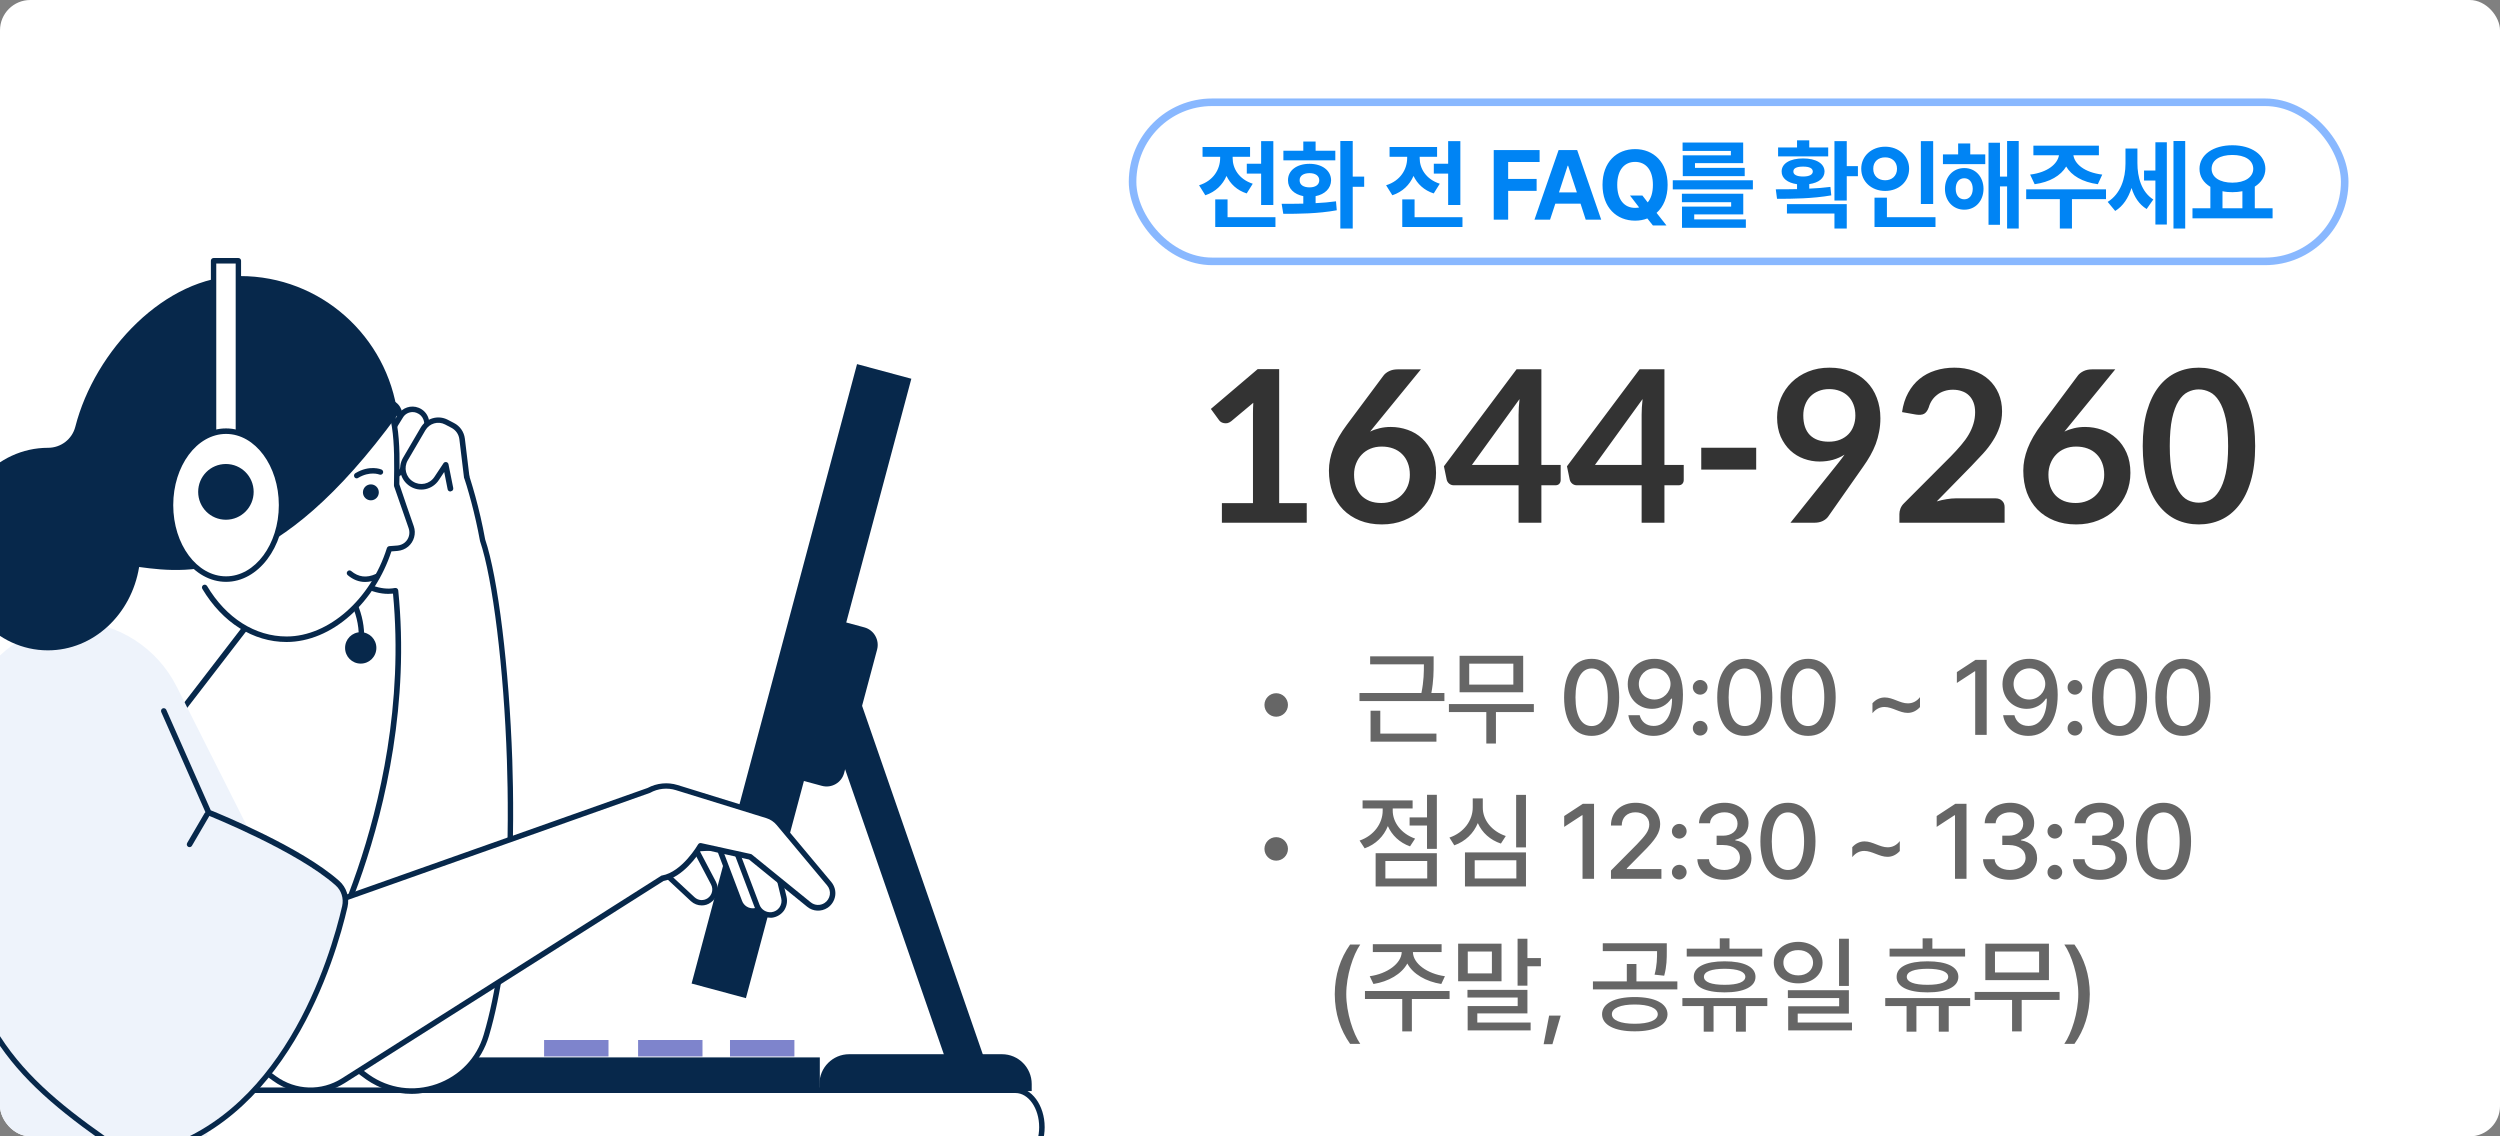 <svg width="330" height="150" viewBox="0 0 330 150" fill="none" xmlns="http://www.w3.org/2000/svg">
<rect x="0" y="0" width="330" height="150" fill="#808080" stroke="none"/>
<g clip-path="url(#clip0_1173_5069)">
<rect width="330" height="150" rx="4" fill="white"/>
<path d="M172.49 66.41V69H161.29V66.41H165.392V54.608C165.392 54.141 165.406 53.661 165.434 53.166L162.522 55.602C162.354 55.733 162.186 55.817 162.018 55.854C161.859 55.882 161.705 55.882 161.556 55.854C161.416 55.826 161.29 55.779 161.178 55.714C161.066 55.639 160.982 55.56 160.926 55.476L159.834 53.978L166.008 48.728H168.85V66.41H172.49ZM181.55 56.106L180.85 56.974C181.242 56.778 181.662 56.629 182.11 56.526C182.568 56.414 183.058 56.358 183.58 56.358C184.346 56.358 185.088 56.484 185.806 56.736C186.534 56.988 187.174 57.371 187.724 57.884C188.275 58.388 188.718 59.018 189.054 59.774C189.39 60.53 189.558 61.412 189.558 62.42C189.558 63.363 189.386 64.249 189.04 65.08C188.695 65.901 188.21 66.62 187.584 67.236C186.959 67.852 186.203 68.337 185.316 68.692C184.439 69.047 183.468 69.224 182.404 69.224C181.322 69.224 180.351 69.051 179.492 68.706C178.634 68.361 177.901 67.88 177.294 67.264C176.688 66.639 176.221 65.892 175.894 65.024C175.577 64.147 175.418 63.176 175.418 62.112C175.418 61.16 175.61 60.185 175.992 59.186C176.384 58.178 176.986 57.133 177.798 56.05L182.628 49.568C182.796 49.344 183.039 49.153 183.356 48.994C183.683 48.835 184.056 48.756 184.476 48.756H187.556L181.55 56.106ZM182.334 66.396C182.885 66.396 183.389 66.303 183.846 66.116C184.313 65.929 184.71 65.668 185.036 65.332C185.372 64.996 185.634 64.604 185.82 64.156C186.007 63.699 186.1 63.204 186.1 62.672C186.1 62.093 186.012 61.575 185.834 61.118C185.657 60.651 185.405 60.259 185.078 59.942C184.752 59.615 184.36 59.368 183.902 59.2C183.445 59.032 182.941 58.948 182.39 58.948C181.84 58.948 181.34 59.041 180.892 59.228C180.444 59.415 180.062 59.676 179.744 60.012C179.427 60.339 179.18 60.731 179.002 61.188C178.825 61.636 178.736 62.121 178.736 62.644C178.736 63.204 178.811 63.717 178.96 64.184C179.119 64.641 179.348 65.033 179.646 65.36C179.954 65.687 180.332 65.943 180.78 66.13C181.228 66.307 181.746 66.396 182.334 66.396ZM200.452 61.37V54.748C200.452 54.123 200.494 53.432 200.578 52.676L194.292 61.37H200.452ZM206.01 61.37V63.372C206.01 63.559 205.95 63.722 205.828 63.862C205.707 63.993 205.534 64.058 205.31 64.058H203.462V69H200.452V64.058H191.912C191.679 64.058 191.474 63.988 191.296 63.848C191.119 63.699 191.007 63.517 190.96 63.302L190.596 61.552L200.186 48.742H203.462V61.37H206.01ZM216.695 61.37V54.748C216.695 54.123 216.737 53.432 216.821 52.676L210.535 61.37H216.695ZM222.253 61.37V63.372C222.253 63.559 222.192 63.722 222.071 63.862C221.949 63.993 221.777 64.058 221.553 64.058H219.705V69H216.695V64.058H208.155C207.921 64.058 207.716 63.988 207.539 63.848C207.361 63.699 207.249 63.517 207.203 63.302L206.839 61.552L216.429 48.742H219.705V61.37H222.253ZM224.565 59.102H231.817V61.986H224.565V59.102ZM238.034 54.832C238.034 55.961 238.323 56.825 238.902 57.422C239.49 58.01 240.321 58.304 241.394 58.304C241.954 58.304 242.453 58.215 242.892 58.038C243.331 57.861 243.699 57.618 243.998 57.31C244.297 57.002 244.521 56.638 244.67 56.218C244.829 55.798 244.908 55.345 244.908 54.86C244.908 54.309 244.824 53.819 244.656 53.39C244.488 52.951 244.25 52.583 243.942 52.284C243.634 51.985 243.265 51.757 242.836 51.598C242.416 51.439 241.954 51.36 241.45 51.36C240.927 51.36 240.456 51.449 240.036 51.626C239.616 51.794 239.257 52.032 238.958 52.34C238.659 52.648 238.431 53.017 238.272 53.446C238.113 53.866 238.034 54.328 238.034 54.832ZM242.626 61.146C242.785 60.95 242.934 60.759 243.074 60.572C243.214 60.385 243.349 60.199 243.48 60.012C243.013 60.311 242.5 60.539 241.94 60.698C241.38 60.847 240.792 60.922 240.176 60.922C239.476 60.922 238.79 60.801 238.118 60.558C237.446 60.315 236.849 59.951 236.326 59.466C235.803 58.971 235.379 58.365 235.052 57.646C234.735 56.918 234.576 56.069 234.576 55.098C234.576 54.193 234.744 53.343 235.08 52.55C235.416 51.757 235.887 51.061 236.494 50.464C237.101 49.867 237.829 49.395 238.678 49.05C239.527 48.705 240.465 48.532 241.492 48.532C242.528 48.532 243.457 48.695 244.278 49.022C245.109 49.349 245.813 49.806 246.392 50.394C246.98 50.982 247.428 51.687 247.736 52.508C248.053 53.329 248.212 54.23 248.212 55.21C248.212 55.835 248.156 56.428 248.044 56.988C247.941 57.548 247.792 58.089 247.596 58.612C247.4 59.125 247.162 59.629 246.882 60.124C246.602 60.619 246.289 61.109 245.944 61.594L241.31 68.202C241.151 68.426 240.913 68.617 240.596 68.776C240.279 68.925 239.919 69 239.518 69H236.34L242.626 61.146ZM263.39 65.78C263.764 65.78 264.058 65.887 264.272 66.102C264.496 66.307 264.608 66.583 264.608 66.928V69H250.72V67.852C250.72 67.619 250.767 67.376 250.86 67.124C250.963 66.863 251.122 66.629 251.336 66.424L257.482 60.264C257.996 59.741 258.453 59.242 258.854 58.766C259.265 58.29 259.606 57.819 259.876 57.352C260.147 56.885 260.352 56.414 260.492 55.938C260.642 55.453 260.716 54.944 260.716 54.412C260.716 53.927 260.646 53.502 260.506 53.138C260.366 52.765 260.166 52.452 259.904 52.2C259.652 51.948 259.344 51.761 258.98 51.64C258.626 51.509 258.224 51.444 257.776 51.444C257.366 51.444 256.983 51.505 256.628 51.626C256.283 51.738 255.975 51.901 255.704 52.116C255.434 52.321 255.205 52.564 255.018 52.844C254.832 53.124 254.692 53.432 254.598 53.768C254.44 54.197 254.234 54.482 253.982 54.622C253.73 54.762 253.366 54.795 252.89 54.72L251.07 54.398C251.21 53.427 251.481 52.578 251.882 51.85C252.284 51.113 252.783 50.501 253.38 50.016C253.987 49.521 254.678 49.153 255.452 48.91C256.236 48.658 257.076 48.532 257.972 48.532C258.906 48.532 259.76 48.672 260.534 48.952C261.309 49.223 261.972 49.61 262.522 50.114C263.073 50.618 263.502 51.225 263.81 51.934C264.118 52.643 264.272 53.432 264.272 54.3C264.272 55.047 264.16 55.737 263.936 56.372C263.722 57.007 263.428 57.613 263.054 58.192C262.69 58.771 262.261 59.331 261.766 59.872C261.272 60.413 260.754 60.964 260.212 61.524L255.648 66.186C256.087 66.055 256.521 65.957 256.95 65.892C257.389 65.817 257.804 65.78 258.196 65.78H263.39ZM273.206 56.106L272.506 56.974C272.898 56.778 273.318 56.629 273.766 56.526C274.224 56.414 274.714 56.358 275.236 56.358C276.002 56.358 276.744 56.484 277.462 56.736C278.19 56.988 278.83 57.371 279.38 57.884C279.931 58.388 280.374 59.018 280.71 59.774C281.046 60.53 281.214 61.412 281.214 62.42C281.214 63.363 281.042 64.249 280.696 65.08C280.351 65.901 279.866 66.62 279.24 67.236C278.615 67.852 277.859 68.337 276.972 68.692C276.095 69.047 275.124 69.224 274.06 69.224C272.978 69.224 272.007 69.051 271.148 68.706C270.29 68.361 269.557 67.88 268.95 67.264C268.344 66.639 267.877 65.892 267.55 65.024C267.233 64.147 267.074 63.176 267.074 62.112C267.074 61.16 267.266 60.185 267.648 59.186C268.04 58.178 268.642 57.133 269.454 56.05L274.284 49.568C274.452 49.344 274.695 49.153 275.012 48.994C275.339 48.835 275.712 48.756 276.132 48.756H279.212L273.206 56.106ZM273.99 66.396C274.541 66.396 275.045 66.303 275.502 66.116C275.969 65.929 276.366 65.668 276.692 65.332C277.028 64.996 277.29 64.604 277.476 64.156C277.663 63.699 277.756 63.204 277.756 62.672C277.756 62.093 277.668 61.575 277.49 61.118C277.313 60.651 277.061 60.259 276.734 59.942C276.408 59.615 276.016 59.368 275.558 59.2C275.101 59.032 274.597 58.948 274.046 58.948C273.496 58.948 272.996 59.041 272.548 59.228C272.1 59.415 271.718 59.676 271.4 60.012C271.083 60.339 270.836 60.731 270.658 61.188C270.481 61.636 270.392 62.121 270.392 62.644C270.392 63.204 270.467 63.717 270.616 64.184C270.775 64.641 271.004 65.033 271.302 65.36C271.61 65.687 271.988 65.943 272.436 66.13C272.884 66.307 273.402 66.396 273.99 66.396ZM297.681 58.878C297.681 60.642 297.489 62.177 297.107 63.484C296.733 64.781 296.211 65.855 295.539 66.704C294.876 67.553 294.087 68.188 293.173 68.608C292.267 69.019 291.287 69.224 290.233 69.224C289.178 69.224 288.198 69.019 287.293 68.608C286.397 68.188 285.617 67.553 284.955 66.704C284.292 65.855 283.774 64.781 283.401 63.484C283.027 62.177 282.841 60.642 282.841 58.878C282.841 57.105 283.027 55.569 283.401 54.272C283.774 52.975 284.292 51.901 284.955 51.052C285.617 50.203 286.397 49.573 287.293 49.162C288.198 48.742 289.178 48.532 290.233 48.532C291.287 48.532 292.267 48.742 293.173 49.162C294.087 49.573 294.876 50.203 295.539 51.052C296.211 51.901 296.733 52.975 297.107 54.272C297.489 55.569 297.681 57.105 297.681 58.878ZM294.111 58.878C294.111 57.413 294.003 56.199 293.789 55.238C293.574 54.277 293.285 53.511 292.921 52.942C292.566 52.373 292.155 51.976 291.689 51.752C291.222 51.519 290.737 51.402 290.233 51.402C289.738 51.402 289.257 51.519 288.791 51.752C288.333 51.976 287.927 52.373 287.573 52.942C287.218 53.511 286.933 54.277 286.719 55.238C286.513 56.199 286.411 57.413 286.411 58.878C286.411 60.343 286.513 61.557 286.719 62.518C286.933 63.479 287.218 64.245 287.573 64.814C287.927 65.383 288.333 65.785 288.791 66.018C289.257 66.242 289.738 66.354 290.233 66.354C290.737 66.354 291.222 66.242 291.689 66.018C292.155 65.785 292.566 65.383 292.921 64.814C293.285 64.245 293.574 63.479 293.789 62.518C294.003 61.557 294.111 60.343 294.111 58.878Z" fill="#333333"/>
<rect x="149" y="13" width="161" height="22" rx="11" fill="white"/>
<path d="M168.08 18.628V27.058H166.468V22.919H164.576V21.611H166.468V18.628H168.08ZM168.359 28.67V29.965H160.412V26.321H162.037V28.67H168.359ZM162.71 20.888C162.71 22.221 163.522 23.655 165.363 24.252L164.563 25.534C163.281 25.122 162.405 24.277 161.897 23.224C161.39 24.392 160.469 25.318 159.104 25.775L158.279 24.455C160.184 23.858 161.047 22.348 161.06 20.875V20.697H158.736V19.402H165.008V20.697H162.71V20.888ZM178.56 18.615V23.312H180.071V24.658H178.56V30.168H176.923V18.615H178.56ZM169.178 26.905C170.023 26.905 171.007 26.905 172.035 26.88V25.89C170.803 25.648 170.004 24.868 170.016 23.795C170.004 22.5 171.172 21.624 172.86 21.624C174.511 21.624 175.691 22.5 175.704 23.795C175.691 24.868 174.879 25.655 173.66 25.89V26.816C174.574 26.772 175.494 26.696 176.351 26.575L176.453 27.756C173.99 28.213 171.349 28.226 169.394 28.226L169.178 26.905ZM176.262 19.898V21.167H169.407V19.898H172.035V18.679H173.66V19.898H176.262ZM172.86 22.855C172.073 22.855 171.54 23.198 171.552 23.795C171.54 24.404 172.073 24.734 172.86 24.734C173.622 24.734 174.142 24.404 174.142 23.795C174.142 23.198 173.622 22.855 172.86 22.855ZM192.767 18.628V27.058H191.155V22.919H189.263V21.611H191.155V18.628H192.767ZM193.046 28.67V29.965H185.099V26.321H186.724V28.67H193.046ZM187.397 20.888C187.397 22.221 188.209 23.655 190.05 24.252L189.25 25.534C187.968 25.122 187.092 24.277 186.584 23.224C186.076 24.392 185.156 25.318 183.791 25.775L182.966 24.455C184.87 23.858 185.734 22.348 185.746 20.875V20.697H183.423V19.402H189.695V20.697H187.397V20.888ZM197.173 29V19.809H203.228V21.383H199.077V23.617H202.835V25.191H199.077V29H197.173ZM204.606 29H202.549L205.736 19.809H208.186L211.36 29H209.316L208.63 26.88H205.304L204.606 29ZM205.787 25.395H208.148L206.993 21.878H206.929L205.787 25.395ZM215.162 25.814H216.8L217.498 26.715C217.936 26.201 218.184 25.426 218.184 24.404C218.184 22.436 217.257 21.37 215.835 21.37C214.413 21.37 213.474 22.436 213.474 24.404C213.474 26.372 214.413 27.439 215.835 27.439C216.019 27.439 216.197 27.419 216.368 27.388L215.162 25.814ZM220.126 24.404C220.126 26.042 219.568 27.305 218.666 28.099L219.974 29.762H218.184L217.448 28.835C216.952 29.032 216.407 29.127 215.835 29.127C213.385 29.127 211.532 27.388 211.532 24.404C211.532 21.408 213.385 19.682 215.835 19.682C218.26 19.682 220.126 21.408 220.126 24.404ZM231.381 23.795V25.001H220.806V23.795H231.381ZM230.111 25.572V28.302H223.637V28.962H230.454V30.066H222.024V27.273H228.512V26.689H222.012V25.572H230.111ZM230.099 18.818V21.535H223.738V22.157H230.302V23.249H222.126V20.507H228.474V19.923H222.101V18.818H230.099ZM243.772 18.628V21.929H245.245V23.262H243.772V26.474H242.147V18.628H243.772ZM234.403 24.988C235.247 24.988 236.212 24.988 237.209 24.963V24.315C235.952 24.138 235.165 23.528 235.177 22.64C235.165 21.573 236.295 20.913 238.008 20.913C239.71 20.913 240.827 21.573 240.839 22.64C240.827 23.528 240.059 24.131 238.821 24.303V24.899C239.773 24.861 240.719 24.785 241.614 24.671L241.728 25.788C239.291 26.22 236.612 26.245 234.568 26.245L234.403 24.988ZM243.772 26.943V30.168H242.147V28.188H235.876V26.943H243.772ZM241.322 19.466V20.646H234.708V19.466H237.209V18.526H238.821V19.466H241.322ZM238.008 21.992C237.183 21.992 236.713 22.195 236.726 22.64C236.713 23.059 237.183 23.3 238.008 23.3C238.821 23.3 239.278 23.059 239.291 22.64C239.278 22.195 238.821 21.992 238.008 21.992ZM255.179 18.628V26.931H253.554V18.628H255.179ZM255.484 28.67V29.965H247.435V26.093H249.073V28.67H255.484ZM248.844 19.364C250.621 19.364 252.005 20.583 252.005 22.271C252.005 23.998 250.621 25.204 248.844 25.204C247.067 25.204 245.683 23.998 245.683 22.271C245.683 20.583 247.067 19.364 248.844 19.364ZM248.844 20.773C247.943 20.761 247.257 21.332 247.27 22.271C247.257 23.236 247.943 23.795 248.844 23.795C249.72 23.795 250.406 23.236 250.406 22.271C250.406 21.332 249.72 20.761 248.844 20.773ZM262.054 20.38V21.662H256.468V20.38H258.474V18.933H260.073V20.38H262.054ZM259.286 22.183C260.759 22.183 261.813 23.325 261.825 24.925C261.813 26.537 260.759 27.68 259.286 27.68C257.814 27.68 256.734 26.537 256.734 24.925C256.734 23.325 257.814 22.183 259.286 22.183ZM259.286 23.528C258.613 23.528 258.156 24.049 258.156 24.925C258.156 25.801 258.613 26.309 259.286 26.309C259.934 26.309 260.391 25.801 260.403 24.925C260.391 24.049 259.934 23.528 259.286 23.528ZM266.472 18.615V30.168H264.936V24.607H263.996V29.673H262.485V18.844H263.996V23.312H264.936V18.615H266.472ZM277.993 24.988V26.283H273.499V30.168H271.899V26.283H267.456V24.988H277.993ZM277.054 19.225V20.494H273.689C273.848 21.624 275.124 22.76 277.498 23.046L276.914 24.315C274.883 24.043 273.429 23.173 272.737 21.98C272.026 23.173 270.585 24.043 268.573 24.315L267.976 23.046C270.312 22.76 271.601 21.624 271.785 20.494H268.408V19.225H277.054ZM282.138 21.523C282.138 23.389 282.659 25.318 284.233 26.334L283.357 27.591C282.36 26.988 281.726 25.998 281.364 24.811C280.945 26.118 280.253 27.21 279.206 27.845L278.215 26.651C279.929 25.585 280.564 23.554 280.564 21.599V19.605H282.138V21.523ZM288.448 18.615V30.168H286.899V18.615H288.448ZM286.023 18.78V29.635H284.512V23.833H283.014V22.513H284.512V18.78H286.023ZM299.982 27.489V28.822H289.407V27.489H291.768V24.658C290.873 24.125 290.333 23.306 290.333 22.284C290.333 20.418 292.162 19.174 294.675 19.174C297.176 19.174 299.017 20.418 299.03 22.284C299.023 23.281 298.496 24.093 297.633 24.633V27.489H299.982ZM294.675 20.456C293.025 20.456 291.933 21.116 291.933 22.284C291.933 23.414 293.025 24.112 294.675 24.112C296.313 24.112 297.417 23.414 297.43 22.284C297.417 21.116 296.313 20.456 294.675 20.456ZM293.368 27.489H295.996V25.242C295.583 25.325 295.139 25.369 294.675 25.369C294.212 25.369 293.774 25.331 293.368 25.242V27.489Z" fill="#0084F4"/>
<rect x="149.5" y="13.5" width="160" height="21" rx="10.5" stroke="#1472FF" stroke-opacity="0.5"/>
<path d="M168.452 94.607C167.604 94.607 166.907 93.91 166.907 93.049C166.907 92.201 167.604 91.504 168.452 91.504C169.313 91.504 170.011 92.201 170.011 93.049C170.011 93.91 169.313 94.607 168.452 94.607ZM189.24 86.637V87.607C189.24 88.647 189.24 89.863 188.939 91.477H190.662V92.543H179.451V91.477H187.627C187.948 89.884 187.955 88.722 187.955 87.689H180.859V86.637H189.24ZM189.609 96.836V97.902H180.914V93.814H182.199V96.836H189.609ZM202.468 92.939V93.992H197.464V98.148H196.193V93.992H191.257V92.939H202.468ZM201.06 86.568V91.381H192.665V86.568H201.06ZM193.937 87.607V90.369H199.761V87.607H193.937ZM210.097 97.137C207.801 97.137 206.461 95.291 206.461 92.051C206.461 88.838 207.828 86.965 210.097 86.965C212.367 86.965 213.734 88.838 213.734 92.051C213.734 95.291 212.381 97.137 210.097 97.137ZM210.097 95.838C211.437 95.838 212.23 94.525 212.23 92.051C212.23 89.59 211.424 88.236 210.097 88.236C208.771 88.236 207.965 89.59 207.965 92.051C207.965 94.525 208.758 95.838 210.097 95.838ZM218.417 86.965C220.235 86.978 222.15 88.072 222.15 91.695C222.15 95.168 220.659 97.137 218.28 97.137C216.462 97.137 215.177 96.016 214.944 94.402H216.435C216.64 95.236 217.282 95.824 218.28 95.824C219.812 95.824 220.7 94.484 220.714 92.228H220.591C220.058 93.062 219.128 93.568 218.062 93.568C216.284 93.568 214.862 92.215 214.862 90.314C214.862 88.428 216.271 86.951 218.417 86.965ZM218.417 88.223C217.214 88.223 216.325 89.152 216.325 90.287C216.325 91.436 217.187 92.338 218.39 92.338C219.579 92.338 220.509 91.367 220.509 90.273C220.509 89.207 219.634 88.223 218.417 88.223ZM224.426 97.096C223.893 97.096 223.442 96.658 223.455 96.125C223.442 95.592 223.893 95.154 224.426 95.154C224.946 95.154 225.397 95.592 225.397 96.125C225.397 96.658 224.946 97.096 224.426 97.096ZM224.426 91.695C223.893 91.695 223.442 91.258 223.455 90.725C223.442 90.191 223.893 89.754 224.426 89.754C224.946 89.754 225.397 90.191 225.397 90.725C225.397 91.258 224.946 91.695 224.426 91.695ZM230.312 97.137C228.015 97.137 226.675 95.291 226.675 92.051C226.675 88.838 228.043 86.965 230.312 86.965C232.582 86.965 233.949 88.838 233.949 92.051C233.949 95.291 232.595 97.137 230.312 97.137ZM230.312 95.838C231.652 95.838 232.445 94.525 232.445 92.051C232.445 89.59 231.638 88.236 230.312 88.236C228.986 88.236 228.179 89.59 228.179 92.051C228.179 94.525 228.972 95.838 230.312 95.838ZM238.673 97.137C236.376 97.137 235.036 95.291 235.036 92.051C235.036 88.838 236.403 86.965 238.673 86.965C240.942 86.965 242.31 88.838 242.31 92.051C242.31 95.291 240.956 97.137 238.673 97.137ZM238.673 95.838C240.013 95.838 240.806 94.525 240.806 92.051C240.806 89.59 239.999 88.236 238.673 88.236C237.347 88.236 236.54 89.59 236.54 92.051C236.54 94.525 237.333 95.838 238.673 95.838ZM247.164 92.83C247.615 92.324 248.175 92.064 248.791 92.064C249.857 92.064 250.8 92.844 251.839 92.844C252.468 92.844 253.015 92.57 253.439 92.023V93.336C252.974 93.842 252.427 94.102 251.812 94.102C250.746 94.102 249.789 93.322 248.75 93.322C248.134 93.322 247.601 93.596 247.164 94.143V92.83ZM262.244 87.102V97H260.727V88.606H260.672L258.307 90.15V88.715L260.768 87.102H262.244ZM267.884 86.965C269.702 86.978 271.617 88.072 271.617 91.695C271.617 95.168 270.126 97.137 267.747 97.137C265.929 97.137 264.644 96.016 264.411 94.402H265.902C266.107 95.236 266.749 95.824 267.747 95.824C269.279 95.824 270.167 94.484 270.181 92.228H270.058C269.525 93.062 268.595 93.568 267.529 93.568C265.751 93.568 264.329 92.215 264.329 90.314C264.329 88.428 265.738 86.951 267.884 86.965ZM267.884 88.223C266.681 88.223 265.792 89.152 265.792 90.287C265.792 91.436 266.654 92.338 267.857 92.338C269.046 92.338 269.976 91.367 269.976 90.273C269.976 89.207 269.101 88.223 267.884 88.223ZM273.893 97.096C273.36 97.096 272.909 96.658 272.923 96.125C272.909 95.592 273.36 95.154 273.893 95.154C274.413 95.154 274.864 95.592 274.864 96.125C274.864 96.658 274.413 97.096 273.893 97.096ZM273.893 91.695C273.36 91.695 272.909 91.258 272.923 90.725C272.909 90.191 273.36 89.754 273.893 89.754C274.413 89.754 274.864 90.191 274.864 90.725C274.864 91.258 274.413 91.695 273.893 91.695ZM279.779 97.137C277.482 97.137 276.143 95.291 276.143 92.051C276.143 88.838 277.51 86.965 279.779 86.965C282.049 86.965 283.416 88.838 283.416 92.051C283.416 95.291 282.062 97.137 279.779 97.137ZM279.779 95.838C281.119 95.838 281.912 94.525 281.912 92.051C281.912 89.59 281.105 88.236 279.779 88.236C278.453 88.236 277.646 89.59 277.646 92.051C277.646 94.525 278.439 95.838 279.779 95.838ZM288.14 97.137C285.843 97.137 284.503 95.291 284.503 92.051C284.503 88.838 285.87 86.965 288.14 86.965C290.409 86.965 291.777 88.838 291.777 92.051C291.777 95.291 290.423 97.137 288.14 97.137ZM288.14 95.838C289.48 95.838 290.273 94.525 290.273 92.051C290.273 89.59 289.466 88.236 288.14 88.236C286.814 88.236 286.007 89.59 286.007 92.051C286.007 94.525 286.8 95.838 288.14 95.838Z" fill="#666666"/>
<path d="M168.452 113.607C167.604 113.607 166.907 112.91 166.907 112.049C166.907 111.201 167.604 110.504 168.452 110.504C169.313 110.504 170.011 111.201 170.011 112.049C170.011 112.91 169.313 113.607 168.452 113.607ZM189.664 104.912V112.049H188.365V108.973H186.068V107.893H188.365V104.912H189.664ZM189.664 112.623V117.012H181.584V112.623H189.664ZM182.869 113.648V115.959H188.393V113.648H182.869ZM183.84 107.004C183.84 108.535 184.947 110.053 186.793 110.695L186.123 111.721C184.749 111.235 183.73 110.251 183.197 109.041C182.664 110.388 181.591 111.468 180.135 111.98L179.465 110.955C181.352 110.312 182.514 108.686 182.514 107.004V106.717H179.861V105.65H186.465V106.717H183.84V107.004ZM201.429 104.926V111.857H200.13V104.926H201.429ZM201.429 112.514V117.012H193.376V112.514H201.429ZM194.661 113.553V115.959H200.158V113.553H194.661ZM195.728 106.58C195.714 108.234 196.904 109.725 198.763 110.354L198.12 111.352C196.699 110.88 195.632 109.909 195.072 108.645C194.525 109.991 193.438 111.064 191.968 111.584L191.325 110.559C193.24 109.916 194.402 108.289 194.402 106.58V105.391H195.728V106.58ZM210.412 106.102V116H208.894V107.605H208.84L206.474 109.15V107.715L208.935 106.102H210.412ZM212.648 116V114.906L216.079 111.447C217.159 110.312 217.706 109.684 217.706 108.822C217.706 107.852 216.913 107.223 215.874 107.223C214.78 107.223 214.069 107.92 214.069 108.973H212.648C212.634 107.168 214.015 105.965 215.901 105.965C217.816 105.965 219.128 107.168 219.142 108.781C219.128 109.889 218.609 110.764 216.749 112.596L214.739 114.633V114.715H219.306V116H212.648ZM221.664 116.096C221.131 116.096 220.68 115.658 220.694 115.125C220.68 114.592 221.131 114.154 221.664 114.154C222.184 114.154 222.635 114.592 222.635 115.125C222.635 115.658 222.184 116.096 221.664 116.096ZM221.664 110.695C221.131 110.695 220.68 110.258 220.694 109.725C220.68 109.191 221.131 108.754 221.664 108.754C222.184 108.754 222.635 109.191 222.635 109.725C222.635 110.258 222.184 110.695 221.664 110.695ZM227.619 116.137C225.568 116.137 224.105 115.029 224.05 113.416H225.582C225.636 114.291 226.498 114.838 227.605 114.838C228.795 114.838 229.67 114.182 229.67 113.225C229.67 112.254 228.849 111.543 227.441 111.543H226.593V110.312H227.441C228.562 110.312 229.355 109.684 229.355 108.74C229.355 107.838 228.685 107.223 227.632 107.223C226.634 107.223 225.759 107.77 225.718 108.672H224.269C224.31 107.059 225.8 105.965 227.646 105.965C229.588 105.965 230.818 107.195 230.804 108.658C230.818 109.779 230.121 110.6 229.054 110.859V110.928C230.408 111.119 231.187 112.021 231.187 113.279C231.187 114.934 229.67 116.137 227.619 116.137ZM236.007 116.137C233.71 116.137 232.37 114.291 232.37 111.051C232.37 107.838 233.737 105.965 236.007 105.965C238.276 105.965 239.644 107.838 239.644 111.051C239.644 114.291 238.29 116.137 236.007 116.137ZM236.007 114.838C237.347 114.838 238.14 113.525 238.14 111.051C238.14 108.59 237.333 107.236 236.007 107.236C234.681 107.236 233.874 108.59 233.874 111.051C233.874 113.525 234.667 114.838 236.007 114.838ZM244.498 111.83C244.949 111.324 245.509 111.064 246.125 111.064C247.191 111.064 248.134 111.844 249.173 111.844C249.802 111.844 250.349 111.57 250.773 111.023V112.336C250.308 112.842 249.761 113.102 249.146 113.102C248.08 113.102 247.123 112.322 246.084 112.322C245.468 112.322 244.935 112.596 244.498 113.143V111.83ZM259.578 106.102V116H258.061V107.605H258.006L255.641 109.15V107.715L258.102 106.102H259.578ZM265.327 116.137C263.277 116.137 261.814 115.029 261.759 113.416H263.29C263.345 114.291 264.206 114.838 265.314 114.838C266.503 114.838 267.378 114.182 267.378 113.225C267.378 112.254 266.558 111.543 265.15 111.543H264.302V110.312H265.15C266.271 110.312 267.064 109.684 267.064 108.74C267.064 107.838 266.394 107.223 265.341 107.223C264.343 107.223 263.468 107.77 263.427 108.672H261.978C262.019 107.059 263.509 105.965 265.355 105.965C267.296 105.965 268.527 107.195 268.513 108.658C268.527 109.779 267.829 110.6 266.763 110.859V110.928C268.117 111.119 268.896 112.021 268.896 113.279C268.896 114.934 267.378 116.137 265.327 116.137ZM271.241 116.096C270.708 116.096 270.256 115.658 270.27 115.125C270.256 114.592 270.708 114.154 271.241 114.154C271.76 114.154 272.212 114.592 272.212 115.125C272.212 115.658 271.76 116.096 271.241 116.096ZM271.241 110.695C270.708 110.695 270.256 110.258 270.27 109.725C270.256 109.191 270.708 108.754 271.241 108.754C271.76 108.754 272.212 109.191 272.212 109.725C272.212 110.258 271.76 110.695 271.241 110.695ZM277.195 116.137C275.144 116.137 273.682 115.029 273.627 113.416H275.158C275.213 114.291 276.074 114.838 277.182 114.838C278.371 114.838 279.246 114.182 279.246 113.225C279.246 112.254 278.426 111.543 277.018 111.543H276.17V110.312H277.018C278.139 110.312 278.932 109.684 278.932 108.74C278.932 107.838 278.262 107.223 277.209 107.223C276.211 107.223 275.336 107.77 275.295 108.672H273.846C273.887 107.059 275.377 105.965 277.223 105.965C279.164 105.965 280.394 107.195 280.381 108.658C280.394 109.779 279.697 110.6 278.631 110.859V110.928C279.984 111.119 280.764 112.021 280.764 113.279C280.764 114.934 279.246 116.137 277.195 116.137ZM285.583 116.137C283.286 116.137 281.946 114.291 281.946 111.051C281.946 107.838 283.314 105.965 285.583 105.965C287.853 105.965 289.22 107.838 289.22 111.051C289.22 114.291 287.866 116.137 285.583 116.137ZM285.583 114.838C286.923 114.838 287.716 113.525 287.716 111.051C287.716 108.59 286.909 107.236 285.583 107.236C284.257 107.236 283.45 108.59 283.45 111.051C283.45 113.525 284.243 114.838 285.583 114.838Z" fill="#666666"/>
<path d="M176.189 131.227C176.203 128.656 176.928 126.51 178.213 124.678H179.553C178.609 126.031 177.707 128.793 177.707 131.227C177.707 133.674 178.609 136.422 179.553 137.789H178.213C176.928 135.957 176.203 133.811 176.189 131.227ZM191.345 130.816V131.869H186.368V136.148H185.097V131.869H180.175V130.816H191.345ZM190.292 124.637V125.676H186.505C186.526 127.193 188.412 128.547 190.73 128.861L190.251 129.887C188.241 129.572 186.505 128.581 185.767 127.18C185.008 128.581 183.279 129.572 181.296 129.887L180.804 128.861C183.094 128.547 184.981 127.193 185.029 125.676H181.214V124.637H190.292ZM201.62 123.912V126.469H203.397V127.549H201.62V130.105H200.321V123.912H201.62ZM198.202 124.568V129.531H192.473V124.568H198.202ZM193.745 125.607V128.492H196.93V125.607H193.745ZM201.62 130.666V133.77H195.003V134.973H202.044V136.012H193.731V132.799H200.335V131.678H193.704V130.666H201.62ZM206.015 134.057L204.922 137.83H203.76L204.484 134.057H206.015ZM215.778 131.609C218.43 131.609 220.098 132.443 220.112 133.879C220.098 135.301 218.43 136.148 215.778 136.135C213.153 136.148 211.471 135.301 211.471 133.879C211.471 132.443 213.153 131.609 215.778 131.609ZM215.778 132.594C213.918 132.594 212.756 133.072 212.77 133.879C212.756 134.672 213.918 135.137 215.778 135.137C217.651 135.137 218.813 134.672 218.827 133.879C218.813 133.072 217.651 132.594 215.778 132.594ZM220.016 124.514V125.539C220.016 126.523 220.016 127.535 219.674 128.793L218.403 128.656C218.731 127.405 218.731 126.503 218.731 125.553H211.567V124.514H220.016ZM221.411 129.545V130.598H210.268V129.545H214.739V127.248H216.01V129.545H221.411ZM232.615 125.225V126.264H222.648V125.225H227.009V123.857H228.295V125.225H232.615ZM233.285 131.746V132.799H230.455V136.176H229.142V132.799H226.189V136.176H224.89V132.799H222.074V131.746H233.285ZM227.652 126.893C230.195 126.893 231.726 127.617 231.726 128.943C231.726 130.256 230.195 130.994 227.652 130.994C225.095 130.994 223.564 130.256 223.578 128.943C223.564 127.617 225.095 126.893 227.652 126.893ZM227.652 127.877C225.888 127.891 224.918 128.246 224.918 128.943C224.918 129.627 225.888 129.996 227.652 129.996C229.402 129.996 230.373 129.627 230.386 128.943C230.373 128.246 229.402 127.891 227.652 127.877ZM237.366 124.322C239.212 124.336 240.565 125.471 240.579 127.07C240.565 128.684 239.212 129.805 237.366 129.805C235.507 129.805 234.14 128.684 234.14 127.07C234.14 125.471 235.507 124.336 237.366 124.322ZM237.366 125.416C236.231 125.402 235.397 126.072 235.411 127.07C235.397 128.082 236.231 128.752 237.366 128.752C238.487 128.752 239.321 128.082 239.321 127.07C239.321 126.072 238.487 125.402 237.366 125.416ZM244.052 123.912V130.146H242.753V123.912H244.052ZM244.052 130.707V133.797H237.298V134.973H244.462V136.012H236.04V132.826H242.767V131.746H235.999V130.707H244.052ZM259.392 125.225V126.264H249.425V125.225H253.787V123.857H255.072V125.225H259.392ZM260.062 131.746V132.799H257.232V136.176H255.919V132.799H252.966V136.176H251.668V132.799H248.851V131.746H260.062ZM254.429 126.893C256.972 126.893 258.503 127.617 258.503 128.943C258.503 130.256 256.972 130.994 254.429 130.994C251.873 130.994 250.341 130.256 250.355 128.943C250.341 127.617 251.873 126.893 254.429 126.893ZM254.429 127.877C252.666 127.891 251.695 128.246 251.695 128.943C251.695 129.627 252.666 129.996 254.429 129.996C256.179 129.996 257.15 129.627 257.164 128.943C257.15 128.246 256.179 127.891 254.429 127.877ZM271.868 130.939V131.992H266.864V136.148H265.593V131.992H260.657V130.939H271.868ZM270.46 124.568V129.381H262.065V124.568H270.46ZM263.337 125.607V128.369H269.161V125.607H263.337ZM275.854 131.227C275.84 133.811 275.115 135.957 273.83 137.789H272.49C273.434 136.422 274.336 133.674 274.336 131.227C274.336 128.793 273.434 126.031 272.49 124.678H273.83C275.115 126.51 275.84 128.656 275.854 131.227Z" fill="#666666"/>
<g clip-path="url(#clip1_1173_5069)">
<path d="M134.04 154H13.311C11.181 154 9.455 151.651 9.455 148.767C9.455 147.389 9.842 146.093 10.552 145.121C11.278 144.1 12.262 143.549 13.311 143.549H134.04C136.17 143.549 137.896 145.898 137.896 148.783C137.896 150.16 137.509 151.456 136.799 152.429C136.073 153.449 135.105 154 134.04 154ZM13.311 144.278C12.488 144.278 11.714 144.732 11.133 145.558C10.52 146.417 10.181 147.567 10.181 148.783C10.181 151.262 11.585 153.287 13.311 153.287H134.04C134.863 153.287 135.637 152.834 136.218 152.007C136.831 151.149 137.17 149.998 137.17 148.783C137.17 146.304 135.766 144.278 134.04 144.278H13.311Z" fill="#07284B"/>
<path d="M112.734 90.107L108.147 91.71L125.431 141.603L130.017 140.001L112.734 90.107Z" fill="#07284B"/>
<path d="M108.145 144.017H136.186V143.094C136.186 140.922 134.427 139.156 132.265 139.156H112.082C109.92 139.156 108.162 140.922 108.162 143.094V144.017H108.145Z" fill="#07284B"/>
<path d="M105.984 103.054L108.5 103.735C109.775 104.075 111.082 103.313 111.421 102.05L115.777 85.748C116.116 84.468 115.357 83.156 114.099 82.815L111.582 82.135L105.984 103.054Z" fill="#07284B"/>
<path d="M113.129 48.063L91.291 129.826L98.46 131.757L120.297 49.994L113.129 48.063Z" fill="#07284B"/>
<path d="M108.217 139.579H50.91V143.906H108.217V139.579Z" fill="#07284B"/>
<path d="M104.861 137.277H96.359V139.449H104.861V137.277Z" fill="#7E84CC"/>
<path d="M92.729 137.277H84.227V139.449H92.729V137.277Z" fill="#7E84CC"/>
<path d="M80.322 137.277H71.82V139.449H80.322V137.277Z" fill="#7E84CC"/>
<path d="M61.309 137.277H52.806V139.449H61.309V137.277Z" fill="#7E84CC"/>
<path d="M35.274 79.089L21.512 96.978L4.926 89.249L16.93 67.454L35.274 79.089Z" fill="white"/>
<path d="M21.512 97.334C21.463 97.334 21.415 97.318 21.366 97.302L4.781 89.588C4.684 89.54 4.619 89.475 4.587 89.378C4.555 89.281 4.571 89.183 4.619 89.086L16.623 67.275C16.671 67.195 16.752 67.13 16.849 67.097C16.946 67.065 17.043 67.081 17.139 67.146L35.483 78.797C35.564 78.845 35.629 78.942 35.645 79.04C35.661 79.137 35.645 79.25 35.58 79.331L21.818 97.204C21.737 97.285 21.625 97.334 21.512 97.334ZM5.426 89.086L21.399 96.524L34.741 79.186L17.059 67.956L5.426 89.086Z" fill="#07284B"/>
<path d="M59.442 57.23C59.442 57.23 62.201 63.014 63.701 71.311C66.912 80.661 69.832 117.719 64.185 136.678C62.201 143.37 54.231 146.174 48.519 142.187C44.486 139.368 41.759 135.155 40.662 130.358C40.662 130.358 55.053 106.603 52.166 77.955C47.664 78.83 42.776 72.931 42.776 72.931L44.147 69.415L46.777 56.598L59.442 57.23Z" fill="white"/>
<path d="M54.328 144.391C52.214 144.391 50.133 143.743 48.326 142.479C44.292 139.659 41.453 135.381 40.323 130.439C40.307 130.342 40.323 130.245 40.372 130.164C40.404 130.099 43.986 124.136 47.18 114.754C50.1 106.182 53.263 92.943 51.875 78.359C51.666 78.376 51.456 78.392 51.246 78.392C46.922 78.392 42.727 73.368 42.534 73.142C42.453 73.044 42.421 72.899 42.469 72.785L43.841 69.301L46.454 56.516C46.486 56.338 46.648 56.225 46.825 56.225L59.458 56.857C59.587 56.857 59.716 56.938 59.765 57.067C59.797 57.132 62.556 62.982 64.04 71.197C65.734 76.172 67.202 88.163 67.622 100.348C67.912 109.082 67.896 125.448 64.54 136.759C63.556 140.064 61.12 142.608 57.861 143.759C56.699 144.18 55.505 144.391 54.328 144.391ZM41.066 130.423C42.163 135.122 44.889 139.189 48.745 141.879C51.359 143.71 54.602 144.148 57.635 143.094C60.668 142.025 62.943 139.659 63.846 136.58C67.186 125.367 67.202 109.098 66.912 100.397C66.508 88.244 65.04 76.334 63.362 71.424C62.023 64.051 59.7 58.655 59.216 57.586L47.1 56.986L44.534 69.496C44.518 69.561 43.227 72.866 43.227 72.866C44.034 73.79 48.294 78.359 52.133 77.614C52.23 77.598 52.343 77.614 52.424 77.679C52.504 77.744 52.553 77.825 52.569 77.938C54.069 92.797 50.843 106.311 47.874 115.029C44.905 123.714 41.598 129.499 41.066 130.423Z" fill="#07284B"/>
<path d="M51.779 53.259L51.52 53.146C50.697 52.773 49.73 53.097 49.326 53.908L47.067 58.38C46.825 58.866 46.729 59.417 46.825 59.968L46.922 60.616C47.067 61.54 47.89 62.204 48.826 62.139H48.939C49.955 62.074 50.714 61.151 50.601 60.13L50.552 59.741L52.569 55.496C52.989 54.653 52.634 53.648 51.779 53.259Z" fill="white"/>
<path d="M48.697 62.512C47.632 62.512 46.728 61.75 46.567 60.681L46.454 60C46.358 59.385 46.454 58.753 46.745 58.202L49.003 53.729C49.504 52.741 50.665 52.336 51.666 52.806L51.924 52.919C52.424 53.146 52.795 53.567 52.988 54.086C53.182 54.604 53.15 55.155 52.908 55.658L50.923 59.806L50.956 60.081C51.02 60.681 50.843 61.248 50.472 61.718C50.084 62.172 49.552 62.447 48.955 62.496H48.842C48.81 62.512 48.761 62.512 48.697 62.512ZM50.827 53.34C50.343 53.34 49.891 53.6 49.665 54.053L47.406 58.526C47.196 58.947 47.116 59.417 47.196 59.887L47.309 60.567C47.422 61.313 48.084 61.831 48.826 61.783H48.939C49.342 61.75 49.697 61.572 49.955 61.264C50.213 60.956 50.326 60.567 50.278 60.178L50.23 59.79C50.23 59.725 50.23 59.66 50.262 59.595L52.279 55.35C52.424 55.026 52.456 54.669 52.327 54.329C52.214 53.989 51.972 53.729 51.649 53.584L51.391 53.47C51.198 53.373 51.004 53.34 50.827 53.34Z" fill="#07284B"/>
<path d="M55.151 54.167C54.295 53.826 53.343 54.151 52.859 54.928L49.843 59.838C49.278 60.762 49.552 61.977 50.472 62.544C51.407 63.144 52.666 62.836 53.214 61.864L56.102 56.873C56.683 55.868 56.231 54.588 55.151 54.167Z" fill="white"/>
<path d="M51.504 63.209C51.069 63.209 50.649 63.079 50.262 62.852C49.181 62.172 48.858 60.73 49.52 59.644L52.537 54.734C53.101 53.81 54.263 53.422 55.263 53.827C55.876 54.07 56.344 54.556 56.554 55.188C56.764 55.82 56.699 56.484 56.377 57.067L53.489 62.058C53.166 62.609 52.65 62.998 52.037 63.16C51.891 63.193 51.698 63.209 51.504 63.209ZM54.473 54.394C53.956 54.394 53.456 54.653 53.182 55.123L50.149 60.033C49.681 60.778 49.923 61.783 50.665 62.253C51.036 62.496 51.472 62.561 51.907 62.447C52.327 62.334 52.698 62.075 52.908 61.686L55.796 56.695C56.022 56.306 56.07 55.852 55.909 55.431C55.763 55.01 55.441 54.669 55.021 54.507C54.844 54.426 54.65 54.394 54.473 54.394Z" fill="#07284B"/>
<path d="M61.572 62.642L60.975 57.959C60.878 57.197 60.41 56.532 59.732 56.176L58.893 55.739C57.796 55.171 56.441 55.56 55.828 56.63L53.505 60.6C52.843 61.734 53.198 63.192 54.311 63.905C55.425 64.602 56.893 64.294 57.619 63.192L58.813 61.394L59.442 64.537L61.572 62.642Z" fill="white"/>
<path d="M59.442 64.878C59.281 64.878 59.119 64.764 59.087 64.586L58.635 62.301L57.925 63.371C57.086 64.635 55.408 65.007 54.134 64.197C52.843 63.387 52.44 61.718 53.214 60.405L55.538 56.435C56.264 55.204 57.812 54.75 59.087 55.398L59.926 55.836C60.717 56.241 61.249 57.002 61.362 57.894L61.959 62.836C61.975 63.03 61.846 63.209 61.636 63.241C61.443 63.257 61.265 63.128 61.233 62.917L60.636 57.975C60.555 57.327 60.168 56.776 59.587 56.468L58.748 56.03C57.829 55.544 56.683 55.884 56.151 56.792L53.827 60.762C53.263 61.734 53.553 62.966 54.521 63.565C55.473 64.165 56.715 63.905 57.345 62.949L58.538 61.151C58.619 61.021 58.764 60.972 58.91 60.989C59.055 61.021 59.168 61.135 59.2 61.28L59.829 64.424C59.861 64.618 59.748 64.813 59.539 64.845C59.49 64.878 59.474 64.878 59.442 64.878Z" fill="#07284B"/>
<path d="M47.6 85.878C47.342 85.846 47.213 85.651 47.245 85.457C48.358 78.278 41.001 73.482 40.92 73.433C40.759 73.32 40.711 73.109 40.807 72.931C40.92 72.769 41.13 72.72 41.308 72.817C41.388 72.866 43.292 74.098 45.067 76.269C47.438 79.169 48.439 82.378 47.955 85.554C47.939 85.764 47.777 85.878 47.6 85.878Z" fill="#07284B"/>
<path d="M37.823 49.841C52.714 46.114 52.488 55.188 52.343 64.068L54.263 69.593C54.553 70.42 54.295 71.327 53.634 71.878C53.295 72.153 52.892 72.332 52.456 72.348L51.391 72.429C49.245 79.235 43.679 84.355 37.823 84.355C30.337 84.355 24.27 76.626 24.27 67.082C24.27 57.538 30.563 51.655 37.823 49.841Z" fill="white"/>
<path d="M37.823 84.744C33.418 84.744 29.369 82.184 26.706 77.728C26.61 77.549 26.658 77.339 26.836 77.225C27.013 77.128 27.223 77.177 27.336 77.355C29.853 81.584 33.676 84.015 37.839 84.015C43.373 84.015 48.939 79.105 51.069 72.348C51.117 72.202 51.246 72.105 51.391 72.089L52.456 72.008C52.811 71.975 53.15 71.846 53.424 71.619C53.973 71.165 54.182 70.403 53.94 69.723L52.02 64.197C52.004 64.165 52.004 64.116 52.004 64.068V63.922C52.085 58.72 52.182 53.324 49.052 50.845C46.842 49.079 43.195 48.868 37.919 50.181C31.627 51.752 24.851 56.905 24.641 66.66C24.641 66.855 24.464 67.017 24.27 67.017C24.077 67.017 23.915 66.855 23.915 66.644C24.012 62.236 25.48 58.267 28.175 55.188C30.611 52.401 33.918 50.424 37.742 49.468C43.26 48.09 47.1 48.35 49.504 50.262C52.892 52.968 52.811 58.542 52.714 63.922C52.714 64.003 54.618 69.463 54.618 69.463C54.957 70.42 54.65 71.505 53.876 72.153C53.489 72.478 53.005 72.672 52.488 72.721L51.666 72.785C50.584 76.075 48.665 79.073 46.245 81.228C43.712 83.496 40.727 84.744 37.823 84.744Z" fill="#07284B"/>
<path d="M47.906 64.991C47.906 65.574 48.374 66.044 48.955 66.044C49.536 66.044 50.004 65.574 50.004 64.991C50.004 64.407 49.536 63.938 48.955 63.938C48.374 63.938 47.906 64.407 47.906 64.991Z" fill="#07284B"/>
<path d="M47.084 63.144C46.955 63.144 46.842 63.079 46.777 62.965C46.68 62.787 46.729 62.577 46.906 62.463C48.778 61.329 50.294 61.945 50.359 61.977C50.536 62.058 50.633 62.269 50.552 62.447C50.472 62.625 50.262 62.722 50.084 62.641C50.036 62.625 48.826 62.155 47.277 63.079C47.213 63.127 47.148 63.144 47.084 63.144Z" fill="#07284B"/>
<path d="M48.197 76.82C47.39 76.82 46.616 76.528 45.906 75.928C45.745 75.799 45.728 75.572 45.857 75.426C45.986 75.264 46.212 75.248 46.358 75.377C47.326 76.188 48.39 76.317 49.6 75.766C49.778 75.685 49.988 75.766 50.084 75.945C50.181 76.123 50.084 76.334 49.907 76.431C49.31 76.69 48.745 76.82 48.197 76.82Z" fill="#07284B"/>
<path d="M23.335 90.658L34.37 112.566C35.483 114.769 35.516 117.378 34.467 119.614L27.304 150.046C27.304 150.046 4.974 156.916 -12.531 150.856C-14.596 150.143 -15.983 148.15 -15.999 145.946C-16.064 127.409 -10.482 103.54 -3.222 90.625C-0.495 85.78 4.394 82.572 9.895 82.005C15.607 82.216 20.753 85.521 23.335 90.658Z" fill="#EEF3FB"/>
<path d="M89.402 106.571C89.531 106.522 99.228 109.828 99.228 109.828L101.18 117.962C101.438 119.064 100.68 120.134 99.567 120.263C98.728 120.36 97.921 119.858 97.631 119.064L94.678 111.27L89.935 111.513L89.402 106.571Z" fill="white"/>
<path d="M99.357 120.62C98.437 120.62 97.614 120.053 97.276 119.177L94.42 111.626L89.951 111.869C89.757 111.886 89.596 111.74 89.58 111.545L89.047 106.603C89.031 106.441 89.128 106.279 89.289 106.214C89.451 106.166 89.483 106.149 94.468 107.835C96.872 108.645 99.308 109.471 99.325 109.487C99.438 109.52 99.534 109.617 99.567 109.747L101.519 117.881C101.664 118.513 101.535 119.161 101.18 119.696C100.809 120.215 100.228 120.555 99.599 120.636C99.518 120.62 99.438 120.62 99.357 120.62ZM94.662 110.897C94.807 110.897 94.952 110.994 95.001 111.124L97.953 118.918C98.195 119.566 98.841 119.955 99.518 119.89C99.954 119.842 100.341 119.615 100.583 119.258C100.825 118.902 100.922 118.465 100.809 118.043L98.905 110.103C95.727 109.018 91.258 107.511 89.806 107.057L90.241 111.124L94.646 110.897C94.662 110.897 94.662 110.897 94.662 110.897Z" fill="#07284B"/>
<path d="M91.71 107.073C91.838 107.024 101.535 110.33 101.535 110.33L103.487 118.464C103.745 119.566 102.987 120.636 101.874 120.765C101.035 120.862 100.228 120.36 99.938 119.566L96.985 111.772L92.242 112.015L91.71 107.073Z" fill="white"/>
<path d="M101.664 121.138C100.744 121.138 99.921 120.571 99.583 119.696L96.727 112.145L92.258 112.371C92.064 112.388 91.903 112.242 91.887 112.047L91.355 107.105C91.338 106.943 91.435 106.781 91.597 106.716C91.758 106.668 91.79 106.651 96.775 108.337C99.179 109.147 101.616 109.973 101.632 109.989C101.745 110.022 101.841 110.119 101.874 110.249L103.826 118.383C103.971 119.015 103.842 119.663 103.487 120.198C103.116 120.716 102.535 121.057 101.906 121.138C101.809 121.138 101.745 121.138 101.664 121.138ZM96.969 111.415C97.114 111.415 97.26 111.513 97.308 111.642L100.26 119.436C100.502 120.085 101.148 120.473 101.825 120.409C102.261 120.36 102.648 120.133 102.89 119.777C103.132 119.42 103.229 118.983 103.116 118.561L101.212 110.621C98.034 109.536 93.565 108.029 92.113 107.575L92.548 111.642L96.953 111.415H96.969Z" fill="#07284B"/>
<path d="M85.433 113.101C85.788 113.441 89.564 116.958 91.435 118.692C92.032 119.259 92.952 119.323 93.629 118.854C94.355 118.351 94.597 117.363 94.178 116.569L89.644 107.948L85.433 113.101Z" fill="white"/>
<path d="M92.629 119.518C92.113 119.518 91.597 119.323 91.193 118.951C89.096 117.006 85.53 113.684 85.175 113.344C85.046 113.214 85.03 113.004 85.143 112.858L89.354 107.705C89.435 107.608 89.547 107.559 89.677 107.575C89.79 107.592 89.903 107.656 89.967 107.77L94.501 116.39C95.001 117.346 94.71 118.529 93.823 119.129C93.452 119.404 93.032 119.518 92.629 119.518ZM85.917 113.069C86.869 113.976 90.177 117.038 91.677 118.432C92.161 118.886 92.871 118.934 93.42 118.562C94.001 118.157 94.194 117.379 93.855 116.747L89.564 108.596L85.917 113.069Z" fill="#07284B"/>
<path d="M42.405 119.664L85.643 104.351C86.773 103.735 88.112 103.589 89.354 103.978L101.293 107.673C101.89 107.851 102.422 108.207 102.826 108.693L109.489 116.666C110.231 117.557 110.037 118.886 109.069 119.518C108.376 119.988 107.456 119.939 106.795 119.404L99.034 113.101L92.468 111.659C92.468 111.659 90.322 115.418 87.45 115.937L45.309 142.657C42.518 144.44 38.92 144.326 36.242 142.382L25.013 134.247L42.405 119.664Z" fill="white"/>
<path d="M40.985 144.277C39.242 144.277 37.516 143.743 36.032 142.657L24.803 134.522C24.706 134.458 24.658 134.36 24.658 134.247C24.658 134.134 24.706 134.02 24.787 133.955L42.163 119.372C42.195 119.339 42.227 119.323 42.276 119.307L85.482 104.01C86.692 103.362 88.128 103.216 89.435 103.621L101.374 107.316C102.035 107.527 102.632 107.915 103.068 108.45L109.731 116.423C110.15 116.925 110.344 117.589 110.247 118.237C110.15 118.886 109.779 119.469 109.247 119.825C108.408 120.376 107.327 120.328 106.553 119.696L98.873 113.457L92.629 112.08C92.097 112.922 90.144 115.791 87.579 116.293L45.502 142.965C44.115 143.84 42.55 144.277 40.985 144.277ZM25.61 134.215L36.451 142.074C39.033 143.937 42.437 144.05 45.115 142.349L87.257 115.612C87.289 115.58 87.337 115.564 87.386 115.564C90.048 115.094 92.129 111.497 92.145 111.464C92.226 111.335 92.387 111.253 92.532 111.286L99.099 112.728C99.147 112.744 99.212 112.76 99.244 112.793L107.004 119.096C107.537 119.534 108.279 119.566 108.844 119.193C109.215 118.95 109.473 118.545 109.537 118.108C109.602 117.67 109.473 117.217 109.182 116.876L102.519 108.904C102.164 108.483 101.696 108.159 101.164 107.996L89.225 104.302C88.096 103.945 86.837 104.075 85.805 104.658C85.756 104.691 42.582 119.971 42.582 119.971L25.61 134.215Z" fill="#07284B"/>
<path d="M45.502 119.68C44.018 126.097 37.548 148.604 18.866 152.493C17.881 152.704 16.865 152.493 16.026 151.926C-0.366 140.713 -9.336 131.833 -4.77 98.193C-4.641 97.221 -4.399 96.249 -4.044 95.325C-0.446 85.862 4.926 83.124 9.379 82.751C13.622 82.394 17.607 84.858 19.334 88.763L27.513 107.251C27.513 107.251 39.323 111.951 44.502 116.569C45.373 117.347 45.761 118.546 45.502 119.68Z" fill="#EEF3FB"/>
<path d="M18.107 152.93C17.301 152.93 16.494 152.687 15.816 152.233C8.782 147.421 3.684 143.37 0.021 138.087C-4.061 132.205 -6.061 125.092 -6.287 115.677C-6.287 115.483 -6.142 115.304 -5.932 115.304C-5.738 115.304 -5.561 115.45 -5.561 115.661C-5.077 135.592 3.393 142.851 16.236 151.634C16.978 152.136 17.914 152.331 18.801 152.136C37.194 148.312 43.631 126.258 45.164 119.598C45.389 118.594 45.067 117.541 44.292 116.86C39.21 112.339 27.529 107.656 27.4 107.608C27.32 107.575 27.239 107.51 27.207 107.413L21.286 93.996C21.205 93.818 21.286 93.591 21.463 93.51C21.64 93.429 21.866 93.51 21.947 93.688L27.82 106.959C29.223 107.526 39.839 111.885 44.776 116.277C45.744 117.135 46.164 118.464 45.873 119.728C44.309 126.501 37.758 148.895 18.962 152.817C18.656 152.898 18.381 152.93 18.107 152.93Z" fill="#07284B"/>
<path d="M25.012 111.821C24.948 111.821 24.884 111.805 24.835 111.772C24.658 111.675 24.609 111.448 24.706 111.27L26.997 107.349C27.094 107.171 27.32 107.122 27.497 107.219C27.675 107.316 27.723 107.543 27.626 107.721L25.335 111.643C25.271 111.756 25.142 111.821 25.012 111.821Z" fill="#07284B"/>
<path d="M31.692 36.44C21.85 36.44 12.525 46.243 9.944 56.322C9.524 57.975 8.04 59.109 6.346 59.109C-0.447 59.109 -5.932 65.088 -5.932 72.477C-5.932 79.866 -0.447 85.846 6.314 85.846C12.348 85.846 17.349 81.098 18.365 74.843C25.4 75.799 36.419 76.804 52.488 54.75C51.133 44.412 42.34 36.44 31.692 36.44Z" fill="#07284B"/>
<path d="M31.466 34.414H28.191V62.852H31.466V34.414Z" fill="white"/>
<path d="M31.466 63.209H28.191C27.997 63.209 27.836 63.047 27.836 62.852V34.414C27.836 34.22 27.997 34.058 28.191 34.058H31.466C31.66 34.058 31.821 34.22 31.821 34.414V62.852C31.837 63.047 31.676 63.209 31.466 63.209ZM28.546 62.496H31.111V34.787H28.546V62.496Z" fill="#07284B"/>
<path d="M37.161 66.677C37.161 72.073 33.886 76.431 29.837 76.431C25.787 76.431 22.512 72.056 22.512 66.677C22.512 61.297 25.787 56.922 29.837 56.922C33.886 56.922 37.161 61.297 37.161 66.677Z" fill="white"/>
<path d="M29.837 76.804C25.593 76.804 22.141 72.267 22.141 66.676C22.141 61.086 25.593 56.549 29.837 56.549C34.08 56.549 37.532 61.086 37.532 66.676C37.532 72.267 34.064 76.804 29.837 76.804ZM29.837 57.278C25.997 57.278 22.867 61.491 22.867 66.676C22.867 71.862 25.997 76.075 29.837 76.075C33.676 76.075 36.806 71.862 36.806 66.676C36.806 61.491 33.676 57.278 29.837 57.278Z" fill="#07284B"/>
<path d="M33.483 64.926C33.483 66.952 31.853 68.605 29.82 68.605C27.788 68.605 26.158 66.968 26.158 64.926C26.158 62.885 27.788 61.248 29.82 61.248C31.853 61.248 33.483 62.901 33.483 64.926Z" fill="#07284B"/>
<path d="M49.681 85.521C49.681 86.672 48.761 87.596 47.616 87.596C46.47 87.596 45.551 86.672 45.551 85.521C45.551 84.371 46.47 83.447 47.616 83.447C48.745 83.447 49.681 84.371 49.681 85.521Z" fill="#07284B"/>
</g>
</g>
<defs>
<clipPath id="clip0_1173_5069">
<rect width="330" height="150" rx="4" fill="white"/>
</clipPath>
<clipPath id="clip1_1173_5069">
<rect width="154" height="120" fill="white" transform="translate(-16 34)"/>
</clipPath>
</defs>
</svg>
